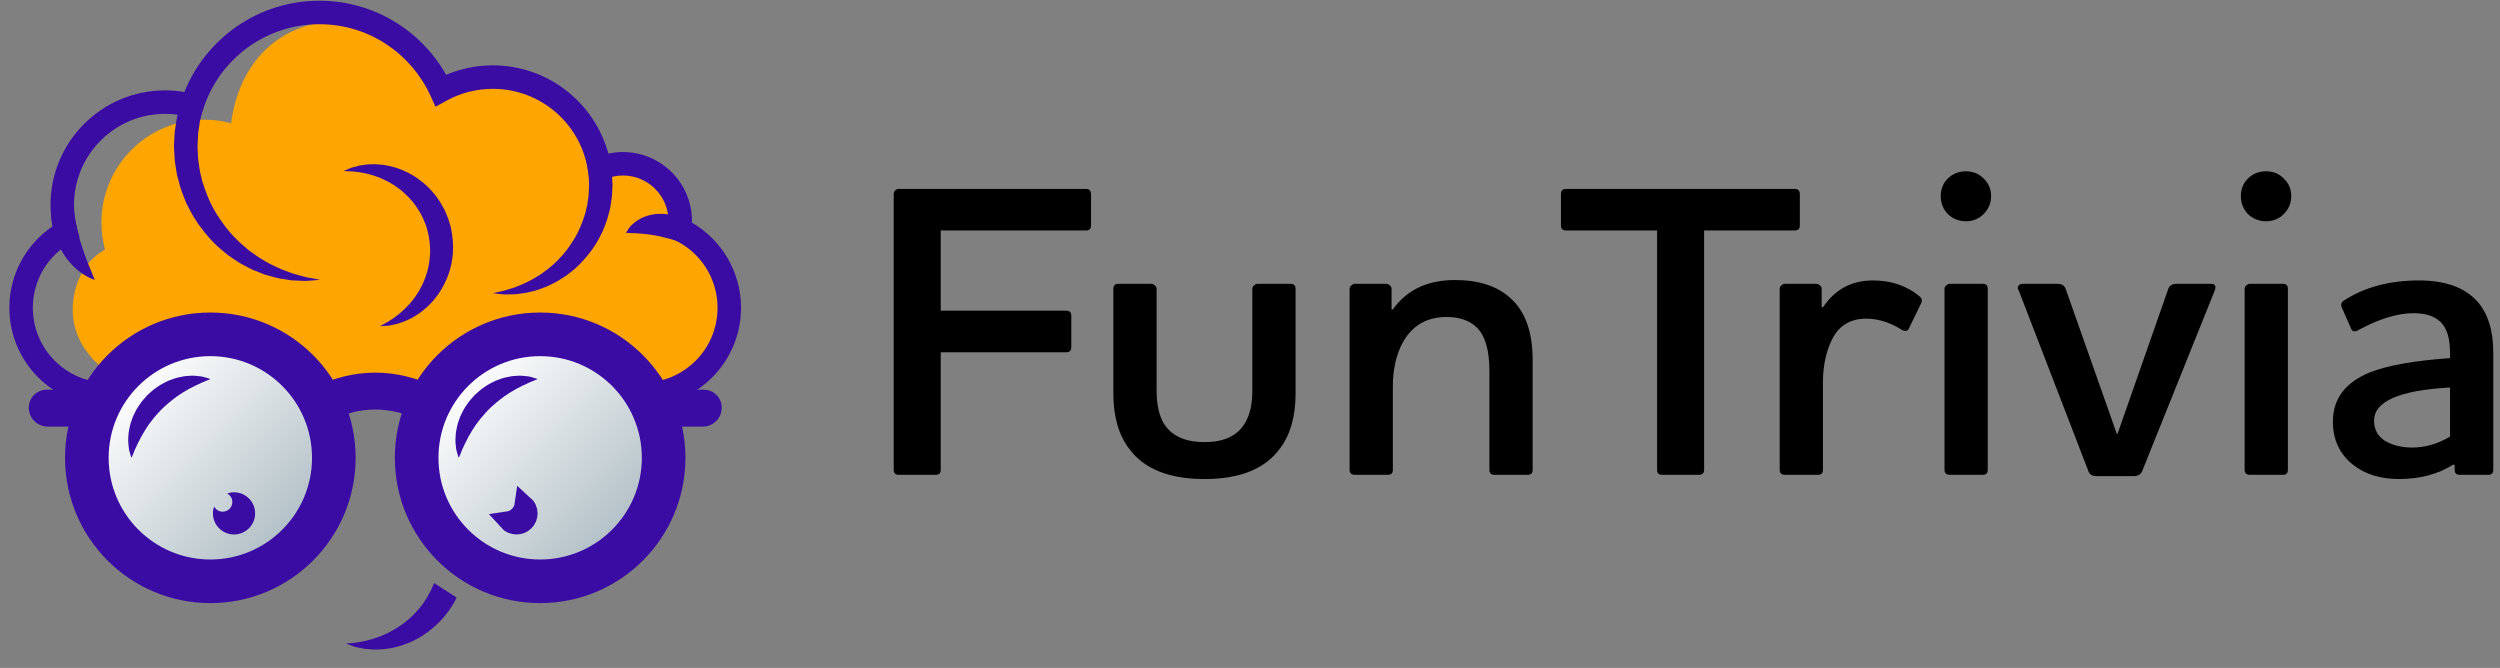 <svg width="131" height="35" viewBox="0 0 131 35" fill="none" xmlns="http://www.w3.org/2000/svg">
<rect x="0" y="0" width="131" height="35" fill="#808080" stroke="none"/>
<path d="M35.609 12.017C35.63 11.874 35.645 11.732 35.645 11.584C35.645 9.925 34.3 8.582 32.642 8.582C32.206 8.582 31.793 8.677 31.419 8.844C31.007 6.124 28.659 4.039 25.823 4.039C24.837 4.039 23.911 4.293 23.104 4.736C22.536 3.503 21.62 2.464 20.485 1.742C20.525 1.768 20.565 1.793 20.606 1.819C20.026 1.663 18.915 1.065 18.285 1.055C14.573 0.993 12.514 3.34 12.11 6.458C11.662 6.337 11.191 6.272 10.704 6.272C7.728 6.272 5.314 8.685 5.314 11.662C5.314 12.15 5.381 12.625 5.502 13.075C4.105 13.85 3.686 15.52 3.841 16.7C4.161 19.155 6.85 20.31 7.854 20.669C8.109 20.713 7.235 20.669 7.503 20.669H33.674C36.182 20.669 38.216 18.635 38.216 16.127C38.216 14.311 37.149 12.743 35.609 12.017Z" fill="#FFA500"/>
<path fill-rule="evenodd" clip-rule="evenodd" d="M9.662 4.821C10.789 2.018 13.53 0.038 16.737 0.038C19.589 0.038 22.071 1.605 23.377 3.92C24.129 3.601 24.956 3.424 25.823 3.424C28.718 3.424 31.154 5.384 31.878 8.048C32.124 7.995 32.38 7.966 32.642 7.966C34.639 7.966 36.26 9.585 36.26 11.584C36.26 11.612 36.259 11.639 36.258 11.666C37.794 12.558 38.83 14.222 38.83 16.128C38.83 18.977 36.52 21.286 33.672 21.286H5.648C2.8 21.286 0.49 18.977 0.49 16.128C0.49 14.353 1.389 12.789 2.753 11.862C2.684 11.499 2.647 11.124 2.647 10.74C2.647 7.425 5.336 4.736 8.652 4.736C8.996 4.736 9.334 4.765 9.662 4.821ZM35.023 11.733C35.027 11.682 35.029 11.633 35.029 11.584C35.029 10.265 33.96 9.197 32.642 9.197C32.296 9.197 31.968 9.272 31.669 9.406L30.931 9.735L30.81 8.936C30.444 6.513 28.35 4.655 25.823 4.655C24.944 4.655 24.119 4.88 23.4 5.275L22.821 5.593L22.545 4.993C21.534 2.794 19.314 1.269 16.737 1.269C13.883 1.269 11.466 3.139 10.645 5.723L10.466 6.285L9.898 6.131C9.501 6.024 9.084 5.966 8.652 5.966C6.016 5.966 3.878 8.104 3.878 10.74C3.878 11.173 3.937 11.594 4.045 11.994L4.17 12.458L3.749 12.692C2.538 13.363 1.721 14.651 1.721 16.128C1.721 18.297 3.479 20.055 5.648 20.055H33.672C35.841 20.055 37.599 18.297 37.599 16.128C37.599 14.559 36.678 13.203 35.345 12.575L34.554 12.202L35.023 11.733Z" fill="#3A0CA3"/>
<path d="M32.804 12.203C32.804 12.203 32.846 12.122 32.928 11.999C32.972 11.939 33.015 11.866 33.096 11.793C33.173 11.723 33.268 11.637 33.379 11.563C33.489 11.498 33.612 11.417 33.753 11.366C33.894 11.314 34.048 11.259 34.214 11.238C34.379 11.203 34.551 11.203 34.727 11.205C34.815 11.206 34.901 11.22 34.989 11.233L35.121 11.252L35.249 11.284C35.421 11.324 35.583 11.389 35.738 11.46C35.815 11.495 35.887 11.539 35.957 11.581C36.029 11.621 36.098 11.663 36.161 11.714C36.291 11.806 36.406 11.911 36.506 12.015C36.606 12.119 36.69 12.229 36.763 12.331C36.831 12.44 36.891 12.535 36.933 12.632C36.975 12.729 37.01 12.809 37.03 12.883C37.07 13.031 37.081 13.119 37.081 13.119C37.081 13.119 36.989 13.1 36.852 13.057C36.785 13.038 36.704 13.013 36.611 12.985C36.525 12.957 36.427 12.927 36.319 12.892C36.218 12.861 36.108 12.825 35.992 12.788C35.88 12.752 35.764 12.715 35.646 12.679C35.53 12.639 35.409 12.611 35.293 12.572C35.173 12.541 35.057 12.502 34.94 12.476C34.882 12.456 34.824 12.442 34.764 12.432C34.706 12.421 34.648 12.4 34.59 12.389C34.532 12.381 34.474 12.368 34.417 12.354C34.359 12.337 34.303 12.338 34.247 12.324C34.133 12.3 34.022 12.291 33.909 12.275C33.797 12.256 33.691 12.258 33.584 12.242C33.479 12.235 33.382 12.228 33.296 12.221C33.205 12.207 33.113 12.221 33.041 12.215C32.893 12.212 32.804 12.2 32.804 12.2V12.203Z" fill="#3A0CA3"/>
<path d="M4.964 14.666C4.964 14.666 4.936 14.655 4.885 14.638C4.836 14.617 4.76 14.592 4.671 14.548C4.583 14.502 4.469 14.444 4.354 14.365C4.236 14.29 4.112 14.193 3.98 14.079C3.851 13.963 3.72 13.829 3.593 13.674C3.467 13.52 3.345 13.346 3.234 13.156C3.013 12.776 2.846 12.329 2.758 11.867C2.716 11.635 2.688 11.401 2.686 11.169C2.679 11.053 2.686 10.939 2.693 10.827L2.698 10.742C2.7 10.7 2.704 10.688 2.705 10.658C2.709 10.609 2.718 10.558 2.726 10.498C2.758 10.273 2.807 10.072 2.867 9.881C2.927 9.691 2.999 9.515 3.078 9.36C3.233 9.049 3.409 8.819 3.544 8.671C3.681 8.524 3.774 8.452 3.774 8.452C3.774 8.452 3.774 8.482 3.774 8.536C3.771 8.589 3.774 8.67 3.772 8.765C3.771 8.958 3.765 9.227 3.769 9.531C3.769 9.684 3.774 9.846 3.783 10.014C3.79 10.181 3.802 10.363 3.816 10.533C3.83 10.721 3.855 10.897 3.876 11.083C3.888 11.175 3.902 11.268 3.917 11.359C3.929 11.452 3.946 11.544 3.966 11.635C3.996 11.82 4.043 12.001 4.084 12.182C4.106 12.271 4.133 12.359 4.152 12.449C4.178 12.537 4.205 12.623 4.228 12.709C4.282 12.88 4.335 13.049 4.391 13.207C4.447 13.367 4.504 13.518 4.558 13.662C4.614 13.804 4.667 13.938 4.716 14.056C4.766 14.177 4.81 14.283 4.845 14.37C4.924 14.552 4.964 14.662 4.964 14.662V14.666Z" fill="#3A0CA3"/>
<path d="M25.823 4.039C25.823 4.039 25.894 4.031 26.024 4.015C26.089 4.008 26.169 3.999 26.265 3.988C26.312 3.983 26.363 3.976 26.417 3.973C26.474 3.973 26.532 3.973 26.595 3.976C26.72 3.98 26.862 3.98 27.017 3.987C27.168 4.002 27.331 4.027 27.507 4.052C27.683 4.078 27.862 4.136 28.059 4.183C28.254 4.236 28.446 4.322 28.657 4.398C28.761 4.44 28.859 4.496 28.963 4.547C29.065 4.602 29.175 4.648 29.276 4.714C29.478 4.846 29.696 4.973 29.893 5.14C30.308 5.451 30.68 5.861 31.018 6.319C31.097 6.439 31.176 6.558 31.257 6.68C31.334 6.803 31.396 6.936 31.464 7.066L31.566 7.263L31.651 7.471C31.703 7.61 31.763 7.748 31.809 7.894C31.89 8.186 31.981 8.478 32.016 8.784C32.041 8.935 32.067 9.086 32.071 9.241L32.083 9.471L32.09 9.587L32.094 9.645V9.673L32.095 9.687V9.694C32.095 9.71 32.095 9.668 32.095 9.733L32.072 10.15C32.067 10.222 32.069 10.282 32.055 10.364L32.02 10.603C31.992 10.76 31.979 10.928 31.932 11.071C31.891 11.219 31.851 11.364 31.811 11.51C31.767 11.655 31.705 11.793 31.654 11.934L31.57 12.141L31.468 12.34C31.398 12.47 31.338 12.604 31.259 12.727C31.178 12.848 31.099 12.968 31.02 13.087C30.682 13.546 30.309 13.956 29.895 14.268C29.698 14.437 29.48 14.564 29.277 14.694C29.177 14.761 29.065 14.806 28.965 14.861C28.861 14.912 28.762 14.968 28.659 15.01C28.448 15.086 28.254 15.172 28.061 15.223C27.864 15.269 27.685 15.327 27.509 15.353C27.331 15.378 27.17 15.402 27.019 15.418C26.866 15.425 26.727 15.425 26.602 15.427C26.541 15.427 26.481 15.429 26.426 15.43C26.37 15.427 26.319 15.42 26.27 15.415C26.173 15.404 26.092 15.395 26.025 15.388C25.895 15.372 25.825 15.364 25.825 15.364C25.825 15.364 25.894 15.348 26.024 15.318C26.087 15.304 26.166 15.286 26.259 15.267C26.351 15.249 26.456 15.221 26.57 15.184C26.685 15.149 26.813 15.114 26.948 15.068C27.082 15.012 27.224 14.957 27.375 14.896C27.525 14.833 27.678 14.747 27.84 14.669C28 14.587 28.158 14.478 28.325 14.379C28.483 14.263 28.65 14.147 28.812 14.015C28.965 13.871 29.137 13.745 29.281 13.576C29.596 13.27 29.863 12.89 30.109 12.489C30.352 12.085 30.527 11.632 30.672 11.166C30.7 11.046 30.728 10.927 30.754 10.807C30.772 10.747 30.78 10.688 30.786 10.631L30.81 10.459L30.837 10.287C30.847 10.232 30.846 10.153 30.851 10.086L30.87 9.67C30.87 9.73 30.87 9.684 30.87 9.694V9.689V9.677V9.654L30.867 9.608L30.863 9.515L30.854 9.329C30.854 9.204 30.833 9.083 30.816 8.96L30.789 8.777C30.784 8.715 30.773 8.654 30.758 8.596C30.73 8.476 30.701 8.357 30.675 8.237C30.533 7.771 30.357 7.318 30.114 6.912C29.868 6.513 29.601 6.133 29.286 5.825C29.142 5.657 28.97 5.53 28.817 5.386C28.657 5.252 28.488 5.138 28.33 5.022C28.163 4.924 28.005 4.815 27.845 4.732C27.683 4.653 27.53 4.568 27.381 4.505C27.23 4.445 27.085 4.391 26.954 4.335C26.82 4.291 26.695 4.256 26.581 4.22C26.467 4.183 26.361 4.155 26.268 4.138C26.175 4.118 26.096 4.101 26.031 4.087C25.902 4.057 25.834 4.041 25.834 4.041L25.823 4.039Z" fill="#3A0CA3"/>
<path d="M16.738 14.664C16.738 14.664 16.652 14.671 16.491 14.687C16.41 14.694 16.309 14.701 16.192 14.71C16.134 14.713 16.07 14.722 16.002 14.722C15.933 14.719 15.861 14.717 15.784 14.713C15.629 14.706 15.457 14.701 15.267 14.689C15.082 14.664 14.882 14.629 14.668 14.595C14.453 14.557 14.233 14.483 13.994 14.421C13.873 14.395 13.761 14.339 13.637 14.295C13.516 14.247 13.393 14.198 13.267 14.149C13.142 14.095 13.022 14.026 12.896 13.961C12.773 13.892 12.637 13.834 12.516 13.752C12.272 13.588 12.006 13.432 11.771 13.223C11.27 12.838 10.82 12.335 10.412 11.772C10.317 11.626 10.22 11.48 10.125 11.331C10.032 11.182 9.958 11.018 9.874 10.86L9.751 10.619L9.651 10.366C9.587 10.195 9.513 10.027 9.461 9.851C9.412 9.673 9.364 9.496 9.315 9.317C9.259 9.139 9.246 8.953 9.211 8.77C9.181 8.585 9.15 8.402 9.146 8.214L9.13 7.935L9.123 7.794L9.12 7.724V7.689L9.116 7.671V7.662C9.116 7.645 9.116 7.687 9.116 7.622L9.144 7.107C9.151 7.019 9.148 6.942 9.165 6.843L9.209 6.555L9.255 6.268L9.28 6.126L9.315 5.991C9.364 5.811 9.412 5.634 9.461 5.456C9.513 5.28 9.587 5.112 9.651 4.941L9.753 4.688L9.876 4.447C9.96 4.289 10.032 4.126 10.127 3.976C10.224 3.828 10.319 3.681 10.414 3.535C10.821 2.972 11.27 2.47 11.772 2.085C12.01 1.877 12.275 1.719 12.52 1.556C12.641 1.473 12.776 1.415 12.899 1.346C13.026 1.283 13.145 1.213 13.27 1.158C13.397 1.109 13.52 1.06 13.641 1.012C13.762 0.968 13.877 0.912 13.998 0.886C14.237 0.824 14.457 0.75 14.671 0.712C14.887 0.678 15.086 0.643 15.271 0.619C15.457 0.606 15.629 0.601 15.782 0.594C15.859 0.59 15.931 0.589 16 0.585C16.069 0.585 16.134 0.594 16.192 0.598C16.309 0.606 16.411 0.615 16.492 0.62C16.654 0.634 16.74 0.643 16.74 0.643C16.74 0.643 16.654 0.659 16.494 0.691C16.415 0.705 16.317 0.722 16.202 0.745C16.146 0.756 16.084 0.766 16.019 0.78C15.954 0.798 15.888 0.815 15.816 0.837C15.671 0.877 15.513 0.916 15.343 0.967C15.176 1.032 14.996 1.095 14.806 1.167C14.618 1.241 14.425 1.343 14.221 1.436C14.019 1.534 13.82 1.666 13.608 1.786C13.504 1.853 13.405 1.928 13.3 2C13.198 2.078 13.087 2.141 12.989 2.231C12.794 2.406 12.574 2.565 12.389 2.774C11.987 3.153 11.644 3.628 11.328 4.129C11.015 4.637 10.788 5.208 10.605 5.799C10.57 5.95 10.533 6.1 10.498 6.253L10.472 6.365L10.457 6.476L10.426 6.696L10.391 6.917C10.377 6.987 10.38 7.084 10.373 7.167L10.35 7.682C10.35 7.622 10.35 7.669 10.35 7.657V7.664V7.678V7.708L10.354 7.766L10.359 7.884L10.37 8.119C10.37 8.278 10.396 8.432 10.419 8.585L10.452 8.817L10.468 8.933L10.494 9.048C10.531 9.199 10.566 9.35 10.602 9.501C10.784 10.092 11.013 10.663 11.324 11.171C11.64 11.672 11.983 12.147 12.386 12.527C12.57 12.736 12.79 12.892 12.985 13.07C13.082 13.159 13.194 13.223 13.296 13.3C13.4 13.372 13.5 13.449 13.604 13.514C13.817 13.634 14.015 13.766 14.219 13.864C14.423 13.957 14.617 14.059 14.805 14.133C14.995 14.204 15.176 14.267 15.341 14.332C15.51 14.383 15.666 14.421 15.809 14.462C15.88 14.481 15.949 14.501 16.012 14.518C16.077 14.532 16.141 14.543 16.199 14.553C16.315 14.574 16.413 14.592 16.494 14.606C16.654 14.638 16.738 14.653 16.738 14.653V14.664Z" fill="#3A0CA3"/>
<path d="M19.931 17.083C19.931 17.083 19.977 17.056 20.063 17.007C20.145 16.958 20.284 16.896 20.428 16.796C20.502 16.747 20.583 16.696 20.667 16.638C20.75 16.57 20.84 16.503 20.935 16.431C21.028 16.355 21.117 16.265 21.216 16.179C21.311 16.09 21.4 15.982 21.499 15.882C21.587 15.77 21.682 15.659 21.768 15.536C21.847 15.406 21.944 15.286 22.01 15.142C22.172 14.871 22.286 14.56 22.385 14.242C22.48 13.92 22.522 13.578 22.54 13.235C22.545 12.889 22.506 12.54 22.43 12.198L22.355 11.932C22.341 11.887 22.329 11.825 22.313 11.793L22.267 11.683C22.234 11.609 22.218 11.537 22.174 11.458L22.06 11.224C21.887 10.925 21.698 10.639 21.467 10.394C21.235 10.155 20.994 9.928 20.727 9.76C20.602 9.661 20.462 9.598 20.333 9.519C20.201 9.447 20.066 9.39 19.938 9.331C19.806 9.283 19.678 9.229 19.553 9.192C19.426 9.158 19.305 9.118 19.189 9.093C19.073 9.07 18.962 9.051 18.858 9.028C18.755 9.014 18.658 9.005 18.57 8.995C18.393 8.97 18.252 8.977 18.154 8.97C18.055 8.965 18.002 8.963 18.002 8.963C18.002 8.963 18.05 8.942 18.14 8.902C18.185 8.882 18.241 8.86 18.308 8.831C18.342 8.817 18.379 8.802 18.417 8.787C18.458 8.777 18.5 8.765 18.544 8.752C18.634 8.728 18.735 8.7 18.846 8.673C18.959 8.654 19.082 8.64 19.214 8.62C19.347 8.605 19.488 8.61 19.641 8.605C19.792 8.605 19.95 8.629 20.119 8.643C20.284 8.673 20.456 8.707 20.634 8.754C20.806 8.81 20.991 8.863 21.168 8.949C21.532 9.1 21.884 9.331 22.218 9.608C22.299 9.68 22.381 9.754 22.46 9.832C22.54 9.909 22.61 9.997 22.685 10.079L22.796 10.208L22.896 10.345C22.96 10.44 23.03 10.531 23.09 10.63C23.202 10.83 23.322 11.027 23.41 11.268L23.48 11.442C23.505 11.503 23.512 11.544 23.529 11.595L23.626 11.92C23.721 12.379 23.768 12.852 23.728 13.312C23.719 13.427 23.7 13.541 23.684 13.653L23.656 13.822L23.614 13.987C23.584 14.096 23.561 14.205 23.524 14.311C23.485 14.414 23.445 14.516 23.406 14.618C23.232 15.016 23.021 15.381 22.765 15.678C22.645 15.835 22.504 15.963 22.376 16.091C22.239 16.213 22.1 16.322 21.966 16.422C21.822 16.51 21.694 16.603 21.557 16.672C21.418 16.735 21.295 16.805 21.168 16.851C21.042 16.895 20.926 16.937 20.817 16.97C20.704 16.998 20.599 17.018 20.507 17.037C20.462 17.046 20.418 17.055 20.377 17.064C20.337 17.069 20.298 17.069 20.263 17.072C20.193 17.078 20.131 17.081 20.082 17.085C19.984 17.09 19.931 17.092 19.931 17.092V17.083Z" fill="#3A0CA3"/>
<path d="M11.022 29.98C14.33 29.98 17.012 27.298 17.012 23.99C17.012 20.681 14.33 17.999 11.022 17.999C7.713 17.999 5.031 20.681 5.031 23.99C5.031 27.298 7.713 29.98 11.022 29.98Z" fill="url(#paint0_linear_175_352)"/>
<path d="M28.303 29.98C31.612 29.98 34.294 27.298 34.294 23.99C34.294 20.681 31.612 17.999 28.303 17.999C24.995 17.999 22.312 20.681 22.312 23.99C22.312 27.298 24.995 29.98 28.303 29.98Z" fill="url(#paint1_linear_175_352)"/>
<path d="M11.022 16.376C6.817 16.376 3.408 19.785 3.408 23.99C3.408 28.194 6.817 31.603 11.022 31.603C15.226 31.603 18.635 28.194 18.635 23.99C18.635 19.785 15.226 16.376 11.022 16.376ZM11.022 29.318C8.079 29.318 5.693 26.932 5.693 23.99C5.693 21.047 8.079 18.662 11.022 18.662C13.964 18.662 16.35 21.047 16.35 23.99C16.35 26.932 13.964 29.318 11.022 29.318Z" fill="#3A0CA3"/>
<path d="M28.303 16.376C24.099 16.376 20.69 19.785 20.69 23.99C20.69 28.194 24.099 31.603 28.303 31.603C32.508 31.603 35.917 28.194 35.917 23.99C35.917 19.785 32.508 16.376 28.303 16.376ZM28.303 29.318C25.361 29.318 22.975 26.932 22.975 23.99C22.975 21.047 25.361 18.662 28.303 18.662C31.246 18.662 33.632 21.047 33.632 23.99C33.632 26.932 31.246 29.318 28.303 29.318Z" fill="#3A0CA3"/>
<path fill-rule="evenodd" clip-rule="evenodd" d="M16.503 20.293C17.472 19.804 18.539 19.526 19.663 19.526C20.786 19.526 21.855 19.802 22.825 20.293L21.951 22.018C21.234 21.655 20.464 21.46 19.663 21.46C18.864 21.46 18.093 21.657 17.374 22.019L16.503 20.293Z" fill="#3A0CA3"/>
<path d="M36.827 22.353H34.516V20.419H36.878C37.398 20.419 37.82 20.841 37.82 21.361C37.82 21.91 37.376 22.353 36.829 22.353H36.827Z" fill="#3A0CA3"/>
<path d="M4.762 22.353H2.499C1.951 22.353 1.508 21.908 1.508 21.361C1.508 20.841 1.93 20.419 2.45 20.419H4.762C4.79 20.419 4.811 20.442 4.811 20.468V22.302C4.811 22.33 4.788 22.351 4.762 22.351V22.353Z" fill="#3A0CA3"/>
<path d="M12.263 25.795C12.136 25.795 12.015 25.818 11.903 25.856C12.064 25.943 12.175 26.11 12.175 26.305C12.175 26.586 11.947 26.813 11.667 26.813C11.472 26.813 11.305 26.702 11.219 26.54C11.18 26.653 11.157 26.774 11.157 26.901C11.157 27.512 11.653 28.006 12.263 28.006C12.873 28.006 13.369 27.511 13.369 26.901C13.369 26.291 12.873 25.795 12.263 25.795Z" fill="#3A0CA3"/>
<path d="M27.466 26.448C27.591 26.559 27.67 26.721 27.67 26.901C27.67 27.235 27.398 27.506 27.064 27.506C26.884 27.506 26.722 27.428 26.611 27.303C27.052 27.24 27.403 26.891 27.466 26.448Z" fill="#3A0CA3" stroke="#3A0CA3"/>
<path d="M6.89 23.99C6.89 23.99 6.882 23.963 6.864 23.916C6.85 23.868 6.822 23.796 6.801 23.707C6.788 23.661 6.776 23.612 6.76 23.557C6.75 23.501 6.745 23.438 6.738 23.371C6.722 23.235 6.709 23.077 6.723 22.914C6.727 22.831 6.734 22.743 6.743 22.654C6.757 22.566 6.778 22.474 6.796 22.379C6.829 22.188 6.908 22 6.98 21.799C7.073 21.609 7.165 21.405 7.3 21.226C7.418 21.035 7.578 20.869 7.729 20.697C7.899 20.546 8.065 20.386 8.256 20.268C8.436 20.133 8.641 20.043 8.829 19.948C9.03 19.876 9.218 19.797 9.411 19.764C9.506 19.744 9.598 19.725 9.685 19.711C9.777 19.704 9.863 19.697 9.946 19.692C10.111 19.677 10.264 19.692 10.397 19.707C10.464 19.716 10.526 19.721 10.582 19.73C10.638 19.744 10.691 19.758 10.737 19.771C10.83 19.794 10.9 19.82 10.949 19.834C10.997 19.852 11.023 19.86 11.023 19.86C11.023 19.86 10.999 19.873 10.951 19.894C10.904 19.913 10.837 19.947 10.752 19.978C10.71 19.994 10.665 20.013 10.614 20.033C10.564 20.059 10.512 20.082 10.455 20.108C10.345 20.159 10.22 20.21 10.093 20.282C10.03 20.314 9.963 20.347 9.895 20.382C9.83 20.421 9.761 20.462 9.693 20.504C9.55 20.574 9.42 20.683 9.276 20.769C9.142 20.876 8.998 20.97 8.868 21.087C8.729 21.195 8.606 21.323 8.474 21.441C8.355 21.571 8.228 21.696 8.119 21.833C8 21.963 7.908 22.109 7.799 22.241C7.715 22.385 7.606 22.517 7.534 22.659C7.493 22.727 7.455 22.796 7.413 22.861C7.377 22.93 7.344 22.996 7.312 23.06C7.239 23.188 7.189 23.306 7.138 23.416C7.112 23.471 7.089 23.524 7.063 23.573C7.043 23.626 7.024 23.673 7.008 23.717C6.977 23.805 6.943 23.872 6.924 23.919C6.901 23.965 6.89 23.991 6.89 23.991V23.99Z" fill="#3A0CA3"/>
<path d="M24.039 23.99C24.039 23.99 24.03 23.963 24.012 23.916C23.998 23.868 23.97 23.796 23.949 23.707C23.937 23.661 23.925 23.612 23.909 23.557C23.898 23.501 23.893 23.438 23.886 23.371C23.87 23.235 23.858 23.077 23.872 22.914C23.875 22.831 23.882 22.743 23.891 22.654C23.905 22.566 23.926 22.474 23.944 22.379C23.977 22.188 24.056 22 24.128 21.799C24.222 21.609 24.313 21.405 24.448 21.226C24.566 21.035 24.726 20.869 24.877 20.697C25.048 20.546 25.213 20.386 25.405 20.268C25.584 20.133 25.79 20.043 25.978 19.948C26.178 19.876 26.366 19.797 26.56 19.764C26.655 19.744 26.746 19.725 26.834 19.711C26.925 19.704 27.012 19.697 27.094 19.692C27.259 19.677 27.412 19.692 27.546 19.707C27.613 19.716 27.674 19.721 27.73 19.73C27.787 19.744 27.839 19.758 27.885 19.771C27.978 19.794 28.049 19.82 28.098 19.834C28.145 19.852 28.172 19.86 28.172 19.86C28.172 19.86 28.147 19.873 28.1 19.894C28.052 19.913 27.985 19.947 27.901 19.978C27.859 19.994 27.813 20.013 27.762 20.033C27.713 20.059 27.66 20.082 27.604 20.108C27.493 20.159 27.368 20.21 27.242 20.282C27.178 20.314 27.112 20.347 27.043 20.382C26.978 20.421 26.91 20.462 26.841 20.504C26.699 20.574 26.569 20.683 26.424 20.769C26.291 20.876 26.147 20.97 26.017 21.087C25.878 21.195 25.755 21.323 25.623 21.441C25.503 21.571 25.377 21.696 25.268 21.833C25.148 21.963 25.057 22.109 24.948 22.241C24.863 22.385 24.754 22.517 24.682 22.659C24.642 22.727 24.603 22.796 24.561 22.861C24.526 22.93 24.492 22.996 24.461 23.06C24.387 23.188 24.338 23.306 24.287 23.416C24.26 23.471 24.238 23.524 24.211 23.573C24.192 23.626 24.172 23.673 24.157 23.717C24.125 23.805 24.092 23.872 24.072 23.919C24.049 23.965 24.039 23.991 24.039 23.991V23.99Z" fill="#3A0CA3"/>
<path d="M22.743 30.553C22.743 30.553 22.739 30.567 22.736 30.573L22.622 30.849C22.446 31.204 22.247 31.545 22.001 31.842C21.753 32.132 21.491 32.41 21.198 32.621C21.061 32.742 20.904 32.825 20.764 32.925C20.618 33.016 20.467 33.09 20.322 33.169C20.173 33.233 20.031 33.303 19.89 33.355C19.748 33.403 19.612 33.456 19.48 33.494C19.349 33.53 19.222 33.558 19.106 33.593C18.99 33.616 18.883 33.633 18.782 33.651C18.584 33.691 18.412 33.693 18.303 33.707C18.19 33.719 18.13 33.726 18.13 33.726C18.13 33.726 18.187 33.748 18.294 33.788C18.347 33.807 18.413 33.83 18.491 33.856C18.529 33.869 18.57 33.886 18.616 33.899C18.663 33.909 18.712 33.918 18.765 33.93C18.87 33.951 18.99 33.978 19.122 34.001C19.252 34.015 19.394 34.023 19.547 34.036C19.7 34.045 19.864 34.029 20.038 34.023C20.212 34.013 20.391 33.974 20.583 33.946C20.769 33.902 20.966 33.849 21.165 33.783C21.358 33.705 21.567 33.633 21.762 33.523C22.168 33.326 22.557 33.036 22.921 32.695C23.009 32.605 23.095 32.514 23.184 32.424C23.27 32.331 23.344 32.225 23.425 32.123L23.545 31.969L23.65 31.803C23.719 31.691 23.791 31.58 23.852 31.464C23.877 31.413 23.901 31.362 23.926 31.311L22.75 30.553H22.743Z" fill="#3A0CA3"/>
<path d="M126.468 16.411C125.632 16.411 124.671 16.705 123.586 17.291C123.381 17.409 123.249 17.379 123.19 17.203L122.706 16.103C122.647 15.957 122.684 15.839 122.816 15.751C123.901 15.047 125.214 14.695 126.754 14.695C128.133 14.695 129.152 15.062 129.812 15.795C130.369 16.426 130.648 17.321 130.648 18.479V24.617C130.648 24.793 130.56 24.881 130.384 24.881H128.888C128.712 24.881 128.624 24.793 128.624 24.617V24.353H128.536C127.744 24.852 126.798 25.101 125.698 25.101C124.73 25.101 123.931 24.852 123.3 24.353C122.596 23.796 122.244 23.041 122.244 22.087C122.244 20.899 122.889 20.041 124.18 19.513C125.104 19.147 126.505 18.897 128.382 18.765V18.501C128.382 17.812 128.25 17.306 127.986 16.983C127.678 16.602 127.172 16.411 126.468 16.411ZM126.402 23.451C127.077 23.451 127.737 23.261 128.382 22.879V20.305C125.727 20.452 124.4 21.031 124.4 22.043C124.4 22.498 124.591 22.85 124.972 23.099C125.368 23.334 125.845 23.451 126.402 23.451Z" fill="black"/>
<path d="M117.619 15.136C117.619 15.062 117.648 15.004 117.707 14.96C117.766 14.901 117.832 14.871 117.905 14.871H119.621C119.797 14.871 119.885 14.96 119.885 15.136V24.617C119.885 24.794 119.797 24.881 119.621 24.881H117.905C117.714 24.881 117.619 24.794 117.619 24.617V15.136ZM119.665 11.22C119.416 11.469 119.108 11.594 118.741 11.594C118.374 11.594 118.059 11.469 117.795 11.22C117.546 10.956 117.421 10.64 117.421 10.274C117.421 9.907 117.546 9.599 117.795 9.349C118.059 9.1 118.374 8.975 118.741 8.975C119.108 8.975 119.416 9.1 119.665 9.349C119.929 9.599 120.061 9.907 120.061 10.274C120.061 10.64 119.929 10.956 119.665 11.22Z" fill="black"/>
<path d="M116.044 15.245L112.26 24.662C112.186 24.852 112.04 24.948 111.82 24.948H109.84C109.62 24.948 109.48 24.852 109.422 24.662L105.792 15.245C105.733 15.172 105.718 15.091 105.748 15.004C105.792 14.915 105.872 14.871 105.99 14.871H107.816C108.05 14.871 108.197 14.974 108.256 15.18L110.918 22.726H110.962L113.602 15.18C113.66 14.974 113.807 14.871 114.042 14.871H115.846C116.08 14.871 116.146 14.996 116.044 15.245Z" fill="black"/>
<path d="M101.892 15.136C101.892 15.062 101.922 15.004 101.98 14.96C102.039 14.901 102.105 14.871 102.178 14.871H103.894C104.07 14.871 104.158 14.96 104.158 15.136V24.617C104.158 24.794 104.07 24.881 103.894 24.881H102.178C101.988 24.881 101.892 24.794 101.892 24.617V15.136ZM103.938 11.22C103.689 11.469 103.381 11.594 103.014 11.594C102.648 11.594 102.332 11.469 102.068 11.22C101.819 10.956 101.694 10.64 101.694 10.274C101.694 9.907 101.819 9.599 102.068 9.349C102.332 9.1 102.648 8.975 103.014 8.975C103.381 8.975 103.689 9.1 103.938 9.349C104.202 9.599 104.334 9.907 104.334 10.274C104.334 10.64 104.202 10.956 103.938 11.22Z" fill="black"/>
<path d="M97.788 16.697C96.996 16.697 96.416 17.027 96.05 17.687C95.698 18.347 95.522 19.132 95.522 20.041V24.617C95.522 24.793 95.434 24.881 95.258 24.881H93.542C93.351 24.881 93.256 24.793 93.256 24.617V15.135C93.256 15.062 93.285 15.003 93.344 14.959C93.403 14.901 93.469 14.871 93.542 14.871H95.17C95.243 14.871 95.309 14.901 95.368 14.959C95.427 15.003 95.456 15.062 95.456 15.135V16.103H95.522C96.153 15.165 97.025 14.695 98.14 14.695C99.093 14.695 99.9 14.967 100.56 15.509C100.707 15.627 100.743 15.751 100.67 15.883L100.032 17.203C99.959 17.365 99.826 17.387 99.636 17.269C99.02 16.888 98.404 16.697 97.788 16.697Z" fill="black"/>
<path d="M82.058 9.899H94.048C94.224 9.899 94.312 9.995 94.312 10.185V11.813C94.312 11.989 94.224 12.077 94.048 12.077H89.296V24.617C89.296 24.793 89.201 24.881 89.01 24.881H87.096C86.92 24.881 86.832 24.793 86.832 24.617V12.077H82.058C81.882 12.077 81.794 11.989 81.794 11.813V10.185C81.794 9.995 81.882 9.899 82.058 9.899Z" fill="black"/>
<path d="M80.311 18.875V24.617C80.311 24.794 80.223 24.881 80.047 24.881H78.309C78.133 24.881 78.045 24.794 78.045 24.617V19.425C78.045 18.369 77.832 17.622 77.407 17.181C77.025 16.8 76.49 16.61 75.801 16.61C74.774 16.61 74.011 17.049 73.513 17.93C73.161 18.575 72.985 19.352 72.985 20.262V24.617C72.985 24.794 72.897 24.881 72.721 24.881H71.005C70.814 24.881 70.719 24.794 70.719 24.617V15.136C70.719 15.062 70.748 15.004 70.807 14.96C70.865 14.901 70.931 14.871 71.005 14.871H72.633C72.706 14.871 72.772 14.901 72.831 14.96C72.889 15.004 72.919 15.062 72.919 15.136V16.213H72.985C73.718 15.187 74.803 14.674 76.241 14.674C77.487 14.674 78.455 14.989 79.145 15.62C79.922 16.309 80.311 17.394 80.311 18.875Z" fill="black"/>
<path d="M58.34 20.613V15.136C58.34 14.96 58.428 14.871 58.604 14.871H60.32C60.393 14.871 60.459 14.901 60.518 14.96C60.577 15.004 60.606 15.062 60.606 15.136V20.459C60.606 21.134 60.716 21.684 60.936 22.11C61.332 22.814 62.058 23.166 63.114 23.166C64.17 23.166 64.888 22.814 65.27 22.11C65.504 21.699 65.622 21.149 65.622 20.459V15.136C65.622 15.062 65.651 15.004 65.71 14.96C65.769 14.901 65.835 14.871 65.908 14.871H67.624C67.8 14.871 67.888 14.96 67.888 15.136V20.613C67.888 21.816 67.617 22.777 67.074 23.495C66.296 24.566 64.977 25.102 63.114 25.102C61.251 25.102 59.931 24.566 59.154 23.495C58.611 22.777 58.34 21.816 58.34 20.613Z" fill="black"/>
<path d="M49.294 18.457V24.617C49.294 24.793 49.206 24.881 49.03 24.881H47.094C46.918 24.881 46.83 24.793 46.83 24.617V10.185C46.83 10.112 46.852 10.046 46.896 9.987C46.954 9.929 47.02 9.899 47.094 9.899H56.906C57.082 9.899 57.17 9.995 57.17 10.185V11.813C57.17 11.989 57.082 12.077 56.906 12.077H49.294V16.279H55.872C56.048 16.279 56.136 16.367 56.136 16.543V18.193C56.136 18.369 56.048 18.457 55.872 18.457H49.294Z" fill="black"/>
<defs>
<linearGradient id="paint0_linear_175_352" x1="6.785" y1="19.753" x2="15.26" y2="28.226" gradientUnits="userSpaceOnUse">
<stop stop-color="white"/>
<stop offset="1" stop-color="#B0BEC5"/>
</linearGradient>
<linearGradient id="paint1_linear_175_352" x1="24.067" y1="19.753" x2="32.542" y2="28.226" gradientUnits="userSpaceOnUse">
<stop stop-color="white"/>
<stop offset="1" stop-color="#B0BEC5"/>
</linearGradient>
</defs>
</svg>
